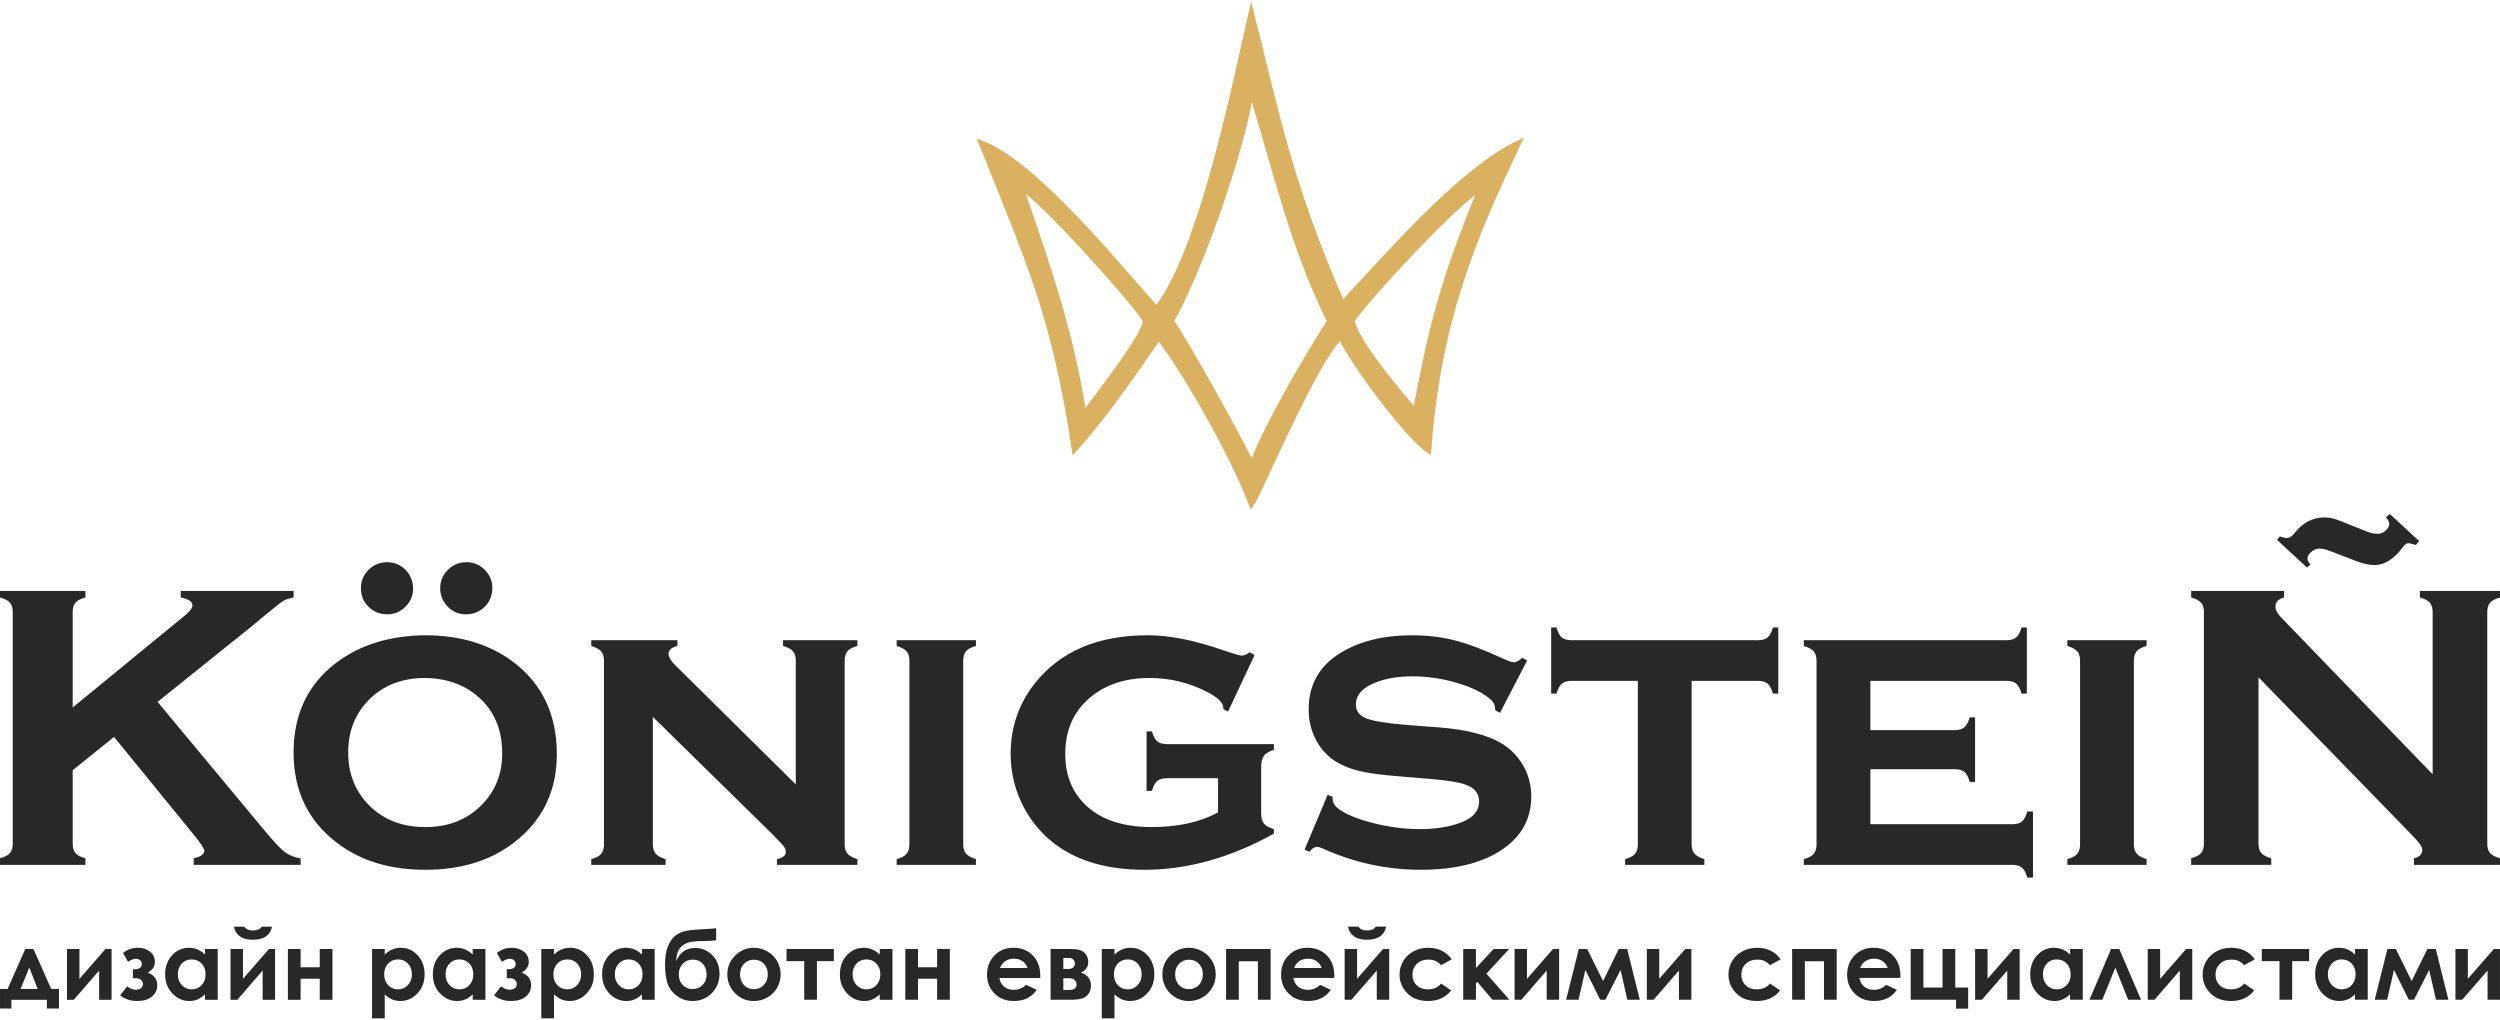 <?xml version="1.0" encoding="UTF-8"?> <svg xmlns="http://www.w3.org/2000/svg" xmlns:xlink="http://www.w3.org/1999/xlink" xml:space="preserve" width="881944px" height="359833px" version="1.1" style="shape-rendering:geometricPrecision; text-rendering:geometricPrecision; image-rendering:optimizeQuality; fill-rule:evenodd; clip-rule:evenodd" viewBox="0 0 1180241.72 479950.99"> <defs> <style type="text/css"> .str0 {stroke:#D9B160;stroke-width:2124.44;stroke-miterlimit:22.926} .fil1 {fill:#D9B160} .fil0 {fill:#282827;fill-rule:nonzero} </style> </defs> <g id="Слой_x0020_1">  <g id="_712114296"> <path class="fil0" d="M53833.13 347106.47l-19515.87 15735.36 0 34643.46c0,1968.31 451.66,3454.31 1357.75,4488.65 903.31,1067.8 2453.42,1842.85 4650.35,2425.54l0 3100.24 -40325.36 0 0 -3100.24c2261.05,-646.81 3811.17,-1455.32 4683.81,-2456.21 872.64,-1003.67 1324.29,-2489.67 1324.29,-4457.98l0 -109386.45c0,-1906.98 -451.65,-3359.52 -1324.29,-4363.19 -872.64,-1000.89 -2422.76,-1840.07 -4683.81,-2456.21l0 -3100.24 40325.36 0 0 3100.24c-2261.05,582.69 -3811.17,1360.53 -4683.81,2425.54 -872.63,1034.34 -1324.29,2486.88 -1324.29,4363.19l0 45143 52801.58 -43302.93c2486.88,-2035.23 3747.05,-3649.47 3747.05,-4845.51 0,-1809.4 -1842.86,-3103.02 -5525.78,-3783.29l0 -3100.24 53286.69 0 0 3100.24c-2196.93,454.44 -3780.51,939.55 -4750.72,1519.45 -936.77,552.02 -3682.93,2715.49 -8241.28,6431.87l-7271.05 6041.56 -43977.62 35287.48 49829.59 59910.93c4619.69,5589.9 7948.54,9178.03 9983.76,10795.06 2068.68,1614.24 4622.48,2679.25 7725.5,3197.82l0 3036.11 -50476.4 0 0 -3100.24c3328.85,-710.93 5007.21,-1906.98 5007.21,-3588.13 0,-906.09 -1516.66,-3231.27 -4555.56,-7011.77l-38067.1 -46693.11zm146773.28 -47989.53c16833.83,0 30860.17,4299.07 42104.09,12894.42 13443.65,10374.07 20165.47,24785.15 20165.47,43302.92 0,17383.07 -6721.82,31247.7 -20165.47,41618.99 -11115.68,8598.13 -25075.1,12894.41 -41911.72,12894.41 -16867.29,0 -30826.71,-4296.28 -41942.39,-12894.41 -13507.77,-10371.29 -20263.05,-24525.87 -20263.05,-42460.96 0,-18127.45 6755.28,-32279.25 20263.05,-42460.95 11179.8,-8400.19 25075.1,-12699.26 41750.02,-12894.42zm94.79 20165.47c-10953.98,0 -19872.73,3490.55 -26756.26,10502.33 -6364.96,6560.12 -9562.77,14801.39 -9562.77,24687.57 0,9824.85 3197.81,18032.67 9562.77,24592.79 6883.53,7075.89 15835.74,10597.11 26853.84,10597.11 10923.31,0 19842.06,-3521.22 26722.8,-10597.11 6367.75,-6496 9565.57,-14542.12 9565.57,-24107.68 0,-10404.75 -3197.82,-18804.93 -9565.57,-25172.68 -6944.86,-6883.53 -15897.07,-10371.29 -26820.38,-10502.33zm-18225.03 -54675.1c3588.13,0 6560.12,1196.04 8952.21,3588.13 2392.08,2453.42 3585.34,5425.41 3585.34,8949.42 0,3261.94 -1193.26,6108.47 -3585.34,8497.77 -2392.09,2392.09 -5299.96,3588.13 -8757.05,3588.13 -3362.31,0 -6236.72,-1196.04 -8692.93,-3588.13 -2392.09,-2325.18 -3588.13,-5235.83 -3588.13,-8692.93 0,-3390.18 1165.37,-6267.38 3490.55,-8626.01 2327.96,-2358.63 5202.37,-3588.13 8595.35,-3716.38zm37615.44 0c3457.1,0 6364.96,1196.04 8757.05,3588.13 2389.3,2453.42 3588.13,5266.5 3588.13,8497.77 0,3585.34 -1198.83,6560.12 -3588.13,8949.42 -2392.09,2392.09 -5364.08,3588.13 -8952.21,3588.13 -3326.06,0 -6172.59,-1196.04 -8531.22,-3618.8 -2358.63,-2425.54 -3554.68,-5333.41 -3554.68,-8757.05 0,-3328.85 1196.05,-6172.59 3554.68,-8564.68 2358.63,-2389.3 5266.5,-3618.8 8726.38,-3682.92zm88119.73 73031.17l0 60072.63c0,1937.65 451.65,3457.1 1357.74,4522.11 906.1,1067.8 2456.22,1906.98 4653.15,2553.79l0 2712.71 -35092.33 0 0 -2712.71c2196.93,-582.69 3747.05,-1391.2 4653.15,-2456.21 903.3,-1065.01 1357.74,-2584.46 1357.74,-4558.35l0 -86600.28c0,-1971.1 -454.44,-3457.09 -1324.29,-4457.98 -872.64,-1003.67 -2425.54,-1876.31 -4686.6,-2553.79l0 -2715.49 40682.23 0 0 2715.49c-2776.83,677.48 -4168.03,1904.19 -4168.03,3682.92 0,1519.45 1000.88,3295.4 3036.11,5299.96l57003.06 56356.25 0 -58327.36c0,-1971.1 -451.65,-3457.09 -1324.29,-4491.43 -872.64,-1067.8 -2422.75,-1906.98 -4683.81,-2520.34l0 -2715.49 35092.33 0 0 2715.49c-2261.06,613.36 -3813.96,1452.54 -4686.6,2486.88 -872.64,1067.8 -1324.29,2553.79 -1324.29,4491.44l0 86572.39c0,1937.65 451.65,3423.65 1324.29,4488.65 872.64,1034.35 2425.54,1906.98 4686.6,2587.25l0 2712.71 -37938.85 0 0 -2712.71c2779.61,-549.23 4170.82,-1714.61 4170.82,-3459.88 0,-903.31 -387.53,-1806.62 -1131.92,-2746.17 -775.06,-936.76 -2486.88,-2779.61 -5202.38,-5525.77l-56453.83 -55416.71zm146513.99 -26499.76l0 86572.39c0,1937.65 451.66,3423.65 1324.29,4488.65 872.64,1034.35 2422.76,1906.98 4683.81,2587.25l0 2712.71 -37417.49 0 0 -2712.71c2196.92,-582.69 3747.04,-1391.2 4653.14,-2456.21 903.3,-1065.01 1354.96,-2584.46 1354.96,-4558.35l0 -86600.28c0,-1971.1 -451.66,-3457.09 -1321.51,-4457.98 -872.64,-1003.67 -2425.54,-1876.31 -4686.59,-2553.79l0 -2715.49 37417.49 0 0 2715.49c-2261.05,613.36 -3811.17,1452.54 -4683.81,2486.88 -872.63,1067.8 -1324.29,2553.79 -1324.29,4491.44zm120304.19 55452.95l-24104.89 0c-2035.23,0 -3554.68,451.65 -4589.02,1324.29 -1067.79,872.64 -1873.52,2422.75 -2520.33,4686.59l-2520.34 0 0 -28114 2520.34 0c646.81,2230.39 1452.54,3780.5 2520.33,4683.81 1034.34,872.64 2553.79,1327.08 4589.02,1327.08l50473.61 0 0 2712.7c-2196.93,646.82 -3747.04,1552.91 -4653.14,2746.17 -903.3,1198.83 -1354.96,2910.65 -1354.96,5138.25l0 22426.52c0,1940.43 451.66,3457.09 1354.96,4555.56 906.1,1067.8 2456.21,1906.98 4653.14,2553.79l0 2132.81c-20455.42,11374.96 -40813.26,17062.44 -61137.64,17062.44 -17547.55,0 -31732.8,-4134.57 -42591.99,-12409.3 -5879.85,-4555.56 -10597.12,-10178.92 -14218.7,-16867.29 -4232.16,-7981.99 -6331.51,-16479.76 -6331.51,-25496.09 0,-12540.34 3844.63,-23653.23 11536.67,-33380.5 11988.32,-15027.22 29697.57,-22557.56 53155.65,-22557.56 10276.5,0 22005.54,2294.51 35189.9,6916.98 5235.83,1775.95 8305.4,2682.04 9178.03,2682.04 1065.01,0 2327.97,-515.77 3780.51,-1550.12l2327.96 1260.17 -12506.88 26692.14 -2261.06 -1131.92c0,-259.29 0,-451.66 0,-582.69 0,-2327.97 -2358.63,-4717.27 -7011.77,-7204.15 -8662.26,-4622.47 -17968.54,-6916.98 -27888.18,-6916.98 -11439.08,0 -20809.49,3136.48 -28147.46,9370.41 -7719.92,6560.12 -11567.33,15381.29 -11567.33,26499.76 0,10404.75 3490.55,18710.14 10502.32,24944.07 7206.94,6367.75 17288.28,9565.56 30280.27,9565.56 12375.85,0 22811.26,-2294.51 31342.49,-6914.19l0 -16156.35zm145934.09 -55581.2l-12799.62 24721.03 -2261.05 -1229.5c0,-2068.68 -677.48,-3716.38 -2004.56,-4912.42 -3585.35,-3231.27 -8915.97,-5879.85 -15930.53,-7948.54 -7011.77,-2099.35 -14121.12,-3133.69 -21325.27,-3133.69 -6108.46,0 -11570.12,839.19 -16287.38,2553.79 -6819.41,2453.43 -10243.05,6041.56 -10243.05,10728.16 0,3069.56 1647.7,5266.49 4912.43,6560.12 3295.39,1290.83 9629.68,2325.17 19064.21,3100.23l14963.1 1131.92c13053.33,1000.89 23006.42,3521.22 29825.82,7561.01 3780.51,2294.51 6914.2,5330.62 9370.41,9111.12 3103.02,4720.05 4650.35,10050.67 4650.35,15997.44 0,10792.27 -4845.51,19323.5 -14572.78,25593.67 -9306.28,5977.43 -21843.83,8982.87 -37710.23,8982.87 -15961.2,0 -31409.4,-3362.3 -46305.59,-10114.79 -1000.88,-451.66 -1873.52,-677.48 -2551,-677.48 -1260.17,0 -2425.54,772.27 -3524.01,2291.72l-2358.63 -967.43 10889.86 -25917.08 2358.63 936.76c0,390.32 0,646.82 0,777.85 0,1644.91 646.81,3005.44 1906.98,4168.03 3167.14,2776.83 8628.8,5168.92 16384.96,7237.6 7753.38,2035.23 15445.42,3069.57 23006.43,3069.57 6688.36,0 12699.25,-872.64 17999.2,-2648.58 6560.12,-2166.26 9855.52,-5623.36 9855.52,-10438.2 0,-3878.09 -2261.06,-6560.12 -6819.4,-8079.57 -3036.12,-1000.89 -8497.77,-1873.53 -16415.64,-2553.8l-14865.52 -1226.71c-8012.65,-644.02 -14151.79,-1452.54 -18383.94,-2486.88 -4234.95,-1000.88 -7917.87,-2489.66 -11085.02,-4427.31 -4039.78,-2553.79 -7206.93,-5977.43 -9467.98,-10340.62 -2294.51,-4363.19 -3426.43,-9144.58 -3426.43,-14316.29 0,-11634.24 5010,-20519.54 14993.76,-26658.68 9080.46,-5559.23 20327.17,-8338.85 33737.36,-8338.85 7271.06,0 14057.01,808.52 20324.39,2425.55 6303.62,1614.24 13797.72,4460.77 22524.1,8497.76 2584.46,1196.05 4396.65,1809.4 5397.53,1809.4 1034.34,0 2325.18,-677.48 3908.75,-2099.35l2263.84 1260.17zm77650.86 9629.69l0 77070.95c0,1937.65 451.65,3423.65 1321.5,4488.65 875.43,1034.35 2425.55,1906.98 4686.6,2587.25l0 2712.71 -37417.5 0 0 -2712.71c2194.14,-582.69 3747.05,-1391.2 4653.14,-2456.21 903.31,-1065.01 1354.96,-2584.46 1354.96,-4558.35l0 -77132.29 -31278.36 0c-2035.23,0 -3554.68,451.65 -4589.02,1324.29 -1067.8,906.09 -1876.31,2456.21 -2520.34,4686.6l-2523.12 0 0 -31217.03 2523.12 0c579.91,2196.93 1388.42,3749.83 2422.76,4653.14 1034.34,906.09 2584.46,1357.75 4589.02,1357.75l88055.6 0c2004.56,0 3557.46,-451.66 4589.02,-1324.29 1065.01,-872.64 1873.52,-2422.76 2520.33,-4686.6l2520.34 0 0 31217.03 -2520.34 0c-646.81,-2230.39 -1455.32,-3780.51 -2520.33,-4686.6 -1031.56,-872.64 -2551,-1324.29 -4589.02,-1324.29l-31278.36 0zm84372.68 41685.9l0 25981.19 67081.62 0c1940.43,0 3457.09,-420.98 4491.43,-1293.62 1037.13,-872.64 1876.32,-2422.76 2489.67,-4717.26l2715.5 0 0 31214.24 -2715.5 0c-579.9,-2196.93 -1388.41,-3747.05 -2456.21,-4653.15 -1067.8,-903.3 -2584.46,-1357.74 -4524.89,-1357.74l-98493.81 0 0 -2712.71c2199.72,-582.69 3749.84,-1391.2 4653.14,-2456.21 906.1,-1065.01 1357.75,-2584.46 1357.75,-4558.35l0 -86600.28c0,-1971.1 -451.65,-3457.09 -1324.29,-4457.98 -872.64,-1003.67 -2422.76,-1876.31 -4686.6,-2553.79l0 -2715.49 95683.52 0c2001.77,0 3521.22,-451.66 4555.56,-1324.29 1067.8,-872.64 1906.98,-2422.76 2520.34,-4686.6l2523.12 0 0 31217.03 -2523.12 0c-613.36,-2294.51 -1452.54,-3847.42 -2486.88,-4717.27 -1067.8,-872.64 -2587.25,-1293.62 -4589.02,-1293.62l-64271.33 0 0 23265.7 39840.25 0c1940.44,0 3459.89,-451.65 4494.23,-1324.29 1034.34,-872.64 1906.98,-2422.75 2584.46,-4683.81l2520.33 0 0 30439.18 -2520.33 0c-613.36,-2230.38 -1452.54,-3780.5 -2486.88,-4686.59 -1067.8,-872.64 -2587.25,-1324.29 -4591.81,-1324.29l-39840.25 0zm124408.09 -51187.34l0 86572.39c0,1937.65 451.65,3423.65 1327.08,4488.65 869.85,1034.35 2422.75,1906.98 4683.81,2587.25l0 2712.71 -37420.29 0 0 -2712.71c2196.93,-582.69 3749.84,-1391.2 4653.14,-2456.21 906.1,-1065.01 1357.75,-2584.46 1357.75,-4558.35l0 -86600.28c0,-1971.1 -451.65,-3457.09 -1324.29,-4457.98 -872.64,-1003.67 -2425.55,-1876.31 -4686.6,-2553.79l0 -2715.49 37420.29 0 0 2715.49c-2261.06,613.36 -3813.96,1452.54 -4683.81,2486.88 -875.43,1067.8 -1327.08,2553.79 -1327.08,4491.44zm58843.13 7823.07l0 78523.5c0,1968.31 454.44,3454.31 1327.08,4457.98 872.64,1000.89 2422.76,1809.4 4683.81,2456.21l0 3100.24 -37807.81 0 0 -3100.24c2263.84,-646.81 3813.95,-1455.32 4686.59,-2456.21 872.64,-1003.67 1324.29,-2489.67 1324.29,-4457.98l0 -109386.45c0,-1906.98 -451.65,-3359.52 -1324.29,-4363.19 -872.64,-1000.89 -2422.75,-1840.07 -4686.59,-2456.21l0 -3100.24 43852.15 0 0 3100.24c-2715.49,680.27 -4039.78,2132.8 -4039.78,4363.19 0,1519.45 872.64,3167.15 2617.91,5010l71575.85 74096.18 0 -76649.97c0,-1906.98 -451.65,-3359.52 -1324.29,-4363.19 -875.43,-1000.89 -2425.55,-1840.07 -4686.6,-2456.21l0 -3100.24 37805.03 0 0 3100.24c-2261.05,616.14 -3811.17,1455.32 -4683.81,2456.21 -872.64,1003.67 -1324.29,2456.21 -1324.29,4363.19l0 109386.45c0,1968.31 451.65,3454.31 1324.29,4457.98 872.64,1000.89 2422.76,1809.4 4683.81,2456.21l0 3100.24 -40648.77 0 0 -3100.24c2648.58,-582.69 3972.87,-1940.43 3972.87,-4073.24 0,-1260.17 -1550.11,-3457.1 -4619.68,-6621.45l-72707.77 -74743zm62074.41 -77040.28l13736.38 12699.25 -1519.45 1876.31c-1840.07,-549.23 -3005.44,-841.97 -3490.55,-841.97 -839.18,0 -1647.7,518.57 -2486.88,1617.03 -4234.94,5782.27 -8692.93,8692.93 -13443.65,8692.93 -2520.33,0 -5202.37,-552.02 -8046.11,-1617.03l-14057 -5397.53c-1388.42,-482.33 -2779.62,-741.61 -4168.03,-741.61 -1260.17,0 -2489.67,515.78 -3682.93,1550.12 -1196.04,1034.34 -1812.19,2068.68 -1812.19,3136.48 0,741.6 487.9,1711.82 1424.66,2907.86l-1681.15 1324.29 -14121.13 -13056.11 1324.3 -1614.24c1519.45,485.11 2587.24,744.39 3231.27,744.39 1324.29,0 2520.33,-713.73 3588.13,-2166.26 3875.29,-5040.67 8659.47,-7563.8 14411.07,-7563.8 1971.11,0 4006.33,423.78 6172.59,1229.5l14121.13 5589.91c1647.7,616.14 3231.27,939.54 4814.84,939.54 1260.17,0 2486.88,-518.56 3618.8,-1519.44 1131.92,-1003.68 1711.82,-2102.14 1711.82,-3234.06 0,-805.73 -549.23,-1873.53 -1614.24,-3133.69l1968.32 -1421.87z"></path> <path class="fil1 str0" d="M545989.9 144751.99c-18732.44,-20767.67 -57451.93,-68921.69 -83023.29,-78347.85 22420.94,56130.43 34749.4,81919.26 44122.59,145446.2 15080.19,-16652.61 27188.39,-34816.31 40021.47,-53124.99 14087.67,18690.63 35440.82,56975.19 43662.58,78955.64 3443.15,-4460.77 29931.76,-67987.72 42131.97,-79173.1 5709.79,12467.85 32340.58,48017.4 41708.2,53668.64 4260.04,-59788.26 20310.45,-99280.01 42658.9,-145830.94 -27157.72,12579.37 -62294.65,53373.12 -83480.52,75955.77 -25769.31,-58703.74 -31958.63,-94702.15 -43085.46,-137807.13 -8224.55,36037.44 -23683.91,113323.07 -44716.44,140257.76zm44931.11 73546.95c7775.68,-19839.28 24191.31,-47730.24 36592.26,-67488.67 -17921.15,-36519.76 -25247.96,-70700.41 -36767.9,-107791.72 -4775.81,30001.47 -25306.51,86419.06 -37565.26,107769.42 6576.84,9058.15 36767.89,63632.89 37740.9,67510.97zm-79148 -23895.79c6760.85,-9205.91 31177.99,-40174.81 28509.89,-44340.05 -6596.36,-10301.6 -49606.55,-57870.13 -57990.01,-61856.95 12587.74,36450.07 23628.14,68163.36 29480.12,106197zm126641.26 -43868.89c1909.77,10321.11 24029.61,36048.6 29641.82,42513.93 7167.9,-36196.36 10502.33,-55224.33 30573,-104398.75 -9702.17,4848.3 -51284.91,49249.69 -60214.82,61884.82z"></path> <path class="fil0" d="M5378.02 471196.73l0 4151.3 -5369.66 0 0 -9253.31 3602.08 0 8310.97 -18863.48 3880.87 0 8363.94 18863.48 3685.71 0 0 9253.31 -5732.09 0 0 -4151.3 -16741.82 0zm12395.36 -5102.01l-3933.84 -10123.16 -4123.43 10123.16 8057.27 0zm17059.66 5102.01l-3197.82 0 0 -23965.49 5868.71 0 0 14073.73 12275.48 -14073.73 2888.35 0 0 23965.49 -5868.71 0 0 -13789.36 -11966.01 13789.36zm27904.9 -10156.62l0 -4285.13 1190.47 0c802.94,0 1502.72,-189.58 2104.93,-571.53 602.2,-376.38 903.3,-986.95 903.3,-1834.49 0,-730.46 -270.43,-1332.66 -805.72,-1809.4 -540.87,-471.17 -1204.41,-705.36 -1985.05,-705.36 -984.15,0 -2227.59,473.95 -3716.37,1430.23l-2347.48 -4154.09c2068.68,-1644.91 4379.91,-2464.58 6919.77,-2464.58 2341.9,0 4273.97,599.42 5815.72,1812.19 1533.39,1209.99 2300.09,2835.38 2300.09,4887.33 0,2085.41 -1117.98,3769.35 -3359.52,5057.4 2991.51,1095.68 4488.65,3083.51 4488.65,5955.13 0,2138.38 -833.61,3911.54 -2511.97,5319.47 -1675.58,1405.14 -3992.39,2104.92 -6956.01,2104.92 -3250.79,0 -5935.62,-908.88 -8048.91,-2729.43l3292.61 -4181.97c1430.23,1059.43 2793.56,1586.36 4087.18,1586.36 1028.77,0 1848.43,-248.13 2456.21,-736.03 610.57,-490.68 911.67,-1120.77 911.67,-1895.83 0,-747.17 -284.37,-1391.2 -850.33,-1948.79 -563.17,-557.6 -1338.23,-836.4 -2325.18,-836.4l-1564.06 0zm34038.47 -13808.87l6002.52 0 0 23965.49 -6002.52 0 0 -2551.01c-1173.74,1115.2 -2355.85,1909.77 -3537.95,2400.46 -1179.32,487.89 -2464.58,736.02 -3841.84,736.02 -3108.6,0 -5785.06,-1196.04 -8048.9,-3596.49 -2263.84,-2389.3 -3390.19,-5369.65 -3390.19,-8927.12 0,-3691.29 1095.68,-6719.03 3284.25,-9077.67 2188.56,-2355.84 4845.51,-3535.16 7973.62,-3535.16 1444.18,0 2790.77,267.65 4053.73,802.94 1262.95,535.29 2431.12,1346.6 3507.28,2414.39l0 -2631.85zm-6325.93 4920.79c-1865.16,0 -3415.28,652.38 -4641.99,1968.31 -1232.29,1310.35 -1851.22,2994.29 -1851.22,5049.04 0,2065.89 624.51,3769.35 1881.89,5107.58 1254.59,1329.86 2799.13,1998.98 4633.62,1998.98 1887.47,0 3459.89,-655.18 4700.54,-1971.1 1249.01,-1307.57 1873.52,-3030.54 1873.52,-5157.77 0,-2085.41 -624.51,-3769.35 -1873.52,-5062.97 -1240.65,-1288.05 -2821.44,-1932.07 -4722.84,-1932.07zm21578.97 19044.7l-3197.81 0 0 -23965.49 5868.7 0 0 14073.73 12275.48 -14073.73 2888.35 0 0 23965.49 -5868.7 0 0 -13789.36 -11966.02 13789.36zm-1572.42 -34526.36l4876.18 0c381.96,602.2 908.88,1053.85 1591.94,1354.95 677.48,298.32 1513.87,451.66 2492.45,451.66 992.53,0 1893.04,-172.86 2698.77,-526.93 526.93,-234.19 984.16,-663.54 1382.84,-1279.68l4876.18 0c-278.8,1865.16 -1173.74,3362.3 -2679.25,4491.43 -1502.72,1129.14 -3602.07,1692.31 -6303.63,1692.31 -1817.76,0 -3340,-256.5 -4566.71,-761.12 -1223.92,-501.84 -2210.87,-1226.71 -2960.84,-2166.26 -747.18,-939.55 -1218.34,-2024.08 -1407.93,-3256.36zm31465.16 19181.31l9024.7 0 0 -8620.44 6005.31 0 0 23965.49 -6005.31 0 0 -9930.79 -9024.7 0 0 9930.79 -6002.52 0 0 -23965.49 6002.52 0 0 8620.44zm39714.79 -8620.44l0 2631.85c1084.53,-1067.79 2255.48,-1879.1 3521.23,-2414.39 1262.95,-535.29 2617.91,-802.94 4053.72,-802.94 3122.54,0 5776.7,1179.32 7965.26,3535.16 2188.57,2358.64 3278.67,5386.38 3278.67,9077.67 0,3557.47 -1129.13,6537.82 -3390.19,8927.12 -2258.26,2400.45 -4934.72,3596.49 -8034.96,3596.49 -1377.26,0 -2662.52,-248.13 -3850.2,-736.02 -1187.68,-490.69 -2369.79,-1293.63 -3543.53,-2414.4l0 11319.21 -6002.52 0 0 -32719.75 6002.52 0zm6303.63 4920.79c-1887.46,0 -3459.88,644.02 -4700.54,1932.07 -1249.01,1293.62 -1873.52,2977.56 -1873.52,5062.97 0,2127.23 624.51,3850.2 1873.52,5157.77 1240.66,1315.92 2813.08,1971.1 4700.54,1971.1 1834.49,0 3376.25,-669.12 4633.63,-1998.98 1257.37,-1338.23 1879.09,-3041.69 1879.09,-5107.58 0,-2054.75 -616.14,-3738.69 -1848.43,-5049.04 -1226.71,-1315.93 -2782.4,-1968.31 -4664.29,-1968.31zm35226.14 -4920.79l6002.53 0 0 23965.49 -6002.53 0 0 -2551.01c-1176.52,1115.2 -2355.84,1909.77 -3535.16,2400.46 -1182.1,487.89 -2470.15,736.02 -3844.62,736.02 -3105.81,0 -5785.06,-1196.04 -8048.9,-3596.49 -2263.84,-2389.3 -3392.98,-5369.65 -3392.98,-8927.12 0,-3691.29 1098.47,-6719.03 3287.03,-9077.67 2188.57,-2355.84 4842.73,-3535.16 7973.63,-3535.16 1444.17,0 2790.77,267.65 4053.72,802.94 1265.75,535.29 2431.12,1346.6 3507.28,2414.39l0 -2631.85zm-6325.92 4920.79c-1867.95,0 -3418.07,652.38 -4641.99,1968.31 -1235.08,1310.35 -1851.22,2994.29 -1851.22,5049.04 0,2065.89 624.5,3769.35 1881.88,5107.58 1254.6,1329.86 2796.35,1998.98 4633.63,1998.98 1887.46,0 3459.88,-655.18 4700.54,-1971.1 1249.01,-1307.57 1873.52,-3030.54 1873.52,-5157.77 0,-2085.41 -624.51,-3769.35 -1873.52,-5062.97 -1240.66,-1288.05 -2821.44,-1932.07 -4722.84,-1932.07zm22398.64 8888.08l0 -4285.13 1187.68 0c805.72,0 1505.51,-189.58 2107.71,-571.53 602.21,-376.38 900.52,-986.95 900.52,-1834.49 0,-730.46 -270.44,-1332.66 -802.94,-1809.4 -540.87,-471.17 -1204.41,-705.36 -1985.04,-705.36 -986.95,0 -2227.6,473.95 -3716.38,1430.23l-2347.48 -4154.09c2068.68,-1644.91 4377.13,-2464.58 6919.77,-2464.58 2339.11,0 4273.97,599.42 5815.73,1812.19 1533.39,1209.99 2300.08,2835.38 2300.08,4887.33 0,2085.41 -1120.77,3769.35 -3362.3,5057.4 2994.29,1095.68 4491.43,3083.51 4491.43,5955.13 0,2138.38 -833.6,3911.54 -2511.97,5319.47 -1678.36,1405.14 -3995.17,2104.92 -6958.8,2104.92 -3248,0 -5935.61,-908.88 -8048.9,-2729.43l3295.39 -4181.97c1427.45,1059.43 2790.77,1586.36 4084.4,1586.36 1031.55,0 1851.22,-248.13 2459,-736.03 610.56,-490.68 911.67,-1120.77 911.67,-1895.83 0,-747.17 -284.38,-1391.2 -850.34,-1948.79 -563.17,-557.6 -1338.23,-836.4 -2325.18,-836.4l-1564.05 0zm22301.06 -13808.87l0 2631.85c1084.52,-1067.79 2258.26,-1879.1 3521.22,-2414.39 1262.96,-535.29 2617.91,-802.94 4053.73,-802.94 3122.53,0 5776.69,1179.32 7968.05,3535.16 2188.56,2358.64 3278.66,5386.38 3278.66,9077.67 0,3557.47 -1129.13,6537.82 -3392.97,8927.12 -2258.27,2400.45 -4934.73,3596.49 -8032.18,3596.49 -1377.26,0 -2662.52,-248.13 -3852.99,-736.02 -1187.68,-490.69 -2369.78,-1293.63 -3543.52,-2414.4l0 11319.21 -5999.74 0 0 -32719.75 5999.74 0zm6303.63 4920.79c-1887.47,0 -3459.89,644.02 -4700.54,1932.07 -1249.02,1293.62 -1873.52,2977.56 -1873.52,5062.97 0,2127.23 624.5,3850.2 1873.52,5157.77 1240.65,1315.92 2813.07,1971.1 4700.54,1971.1 1834.49,0 3379.03,-669.12 4636.41,-1998.98 1254.59,-1338.23 1879.1,-3041.69 1879.1,-5107.58 0,-2054.75 -616.15,-3738.69 -1851.22,-5049.04 -1226.71,-1315.93 -2782.41,-1968.31 -4664.29,-1968.31zm35226.14 -4920.79l6002.52 0 0 23965.49 -6002.52 0 0 -2551.01c-1173.74,1115.2 -2353.06,1909.77 -3535.16,2400.46 -1182.1,487.89 -2467.36,736.02 -3844.63,736.02 -3105.81,0 -5785.06,-1196.04 -8048.9,-3596.49 -2263.84,-2389.3 -3390.18,-5369.65 -3390.18,-8927.12 0,-3691.29 1098.46,-6719.03 3287.03,-9077.67 2188.56,-2355.84 4842.72,-3535.16 7973.62,-3535.16 1441.39,0 2787.98,267.65 4053.73,802.94 1262.95,535.29 2428.33,1346.6 3504.49,2414.39l0 -2631.85zm-6325.93 4920.79c-1865.16,0 -3415.28,652.38 -4641.99,1968.31 -1232.29,1310.35 -1848.43,2994.29 -1848.43,5049.04 0,2065.89 621.72,3769.35 1879.1,5107.58 1254.59,1329.86 2799.13,1998.98 4633.62,1998.98 1887.47,0 3459.89,-655.18 4700.54,-1971.1 1249.02,-1307.57 1873.52,-3030.54 1873.52,-5157.77 0,-2085.41 -624.5,-3769.35 -1873.52,-5062.97 -1240.65,-1288.05 -2821.44,-1932.07 -4722.84,-1932.07zm41354.13 -14714.97l0 5687.48c-1720.19,195.16 -3390.19,301.1 -5015.58,315.04 -2941.32,30.67 -5160.55,158.92 -6649.34,384.75 -1483.2,231.4 -2799.13,758.33 -3928.26,1586.36 -1134.71,828.03 -1940.44,1781.52 -2406.03,2866.04 -473.96,1076.16 -758.33,2631.86 -864.27,4655.93 1736.91,-4129 4722.84,-6197.68 8949.42,-6197.68 3108.6,0 5799,1134.71 8079.57,3398.55 2277.78,2266.63 3415.27,5182.86 3415.27,8765.41 0,3691.29 -1226.71,6760.86 -3671.77,9214.28 -2445.06,2442.27 -5461.65,3668.98 -9055.36,3668.98 -2935.75,0 -5514.63,-894.94 -7747.8,-2684.82 -2233.18,-1789.89 -3663.41,-3928.27 -4301.86,-6401.21 -632.87,-2475.73 -947.91,-5115.94 -947.91,-7912.29 0,-3604.86 451.65,-6529.45 1346.59,-8779.35 903.31,-2255.48 2082.63,-3947.78 3549.1,-5076.92 1460.91,-1126.34 3161.58,-1887.46 5085.28,-2272.2 1932.07,-376.38 4767.45,-652.39 8508.92,-811.3 2534.28,-119.89 4421.74,-256.5 5654.03,-407.05zm-4510.96 21732.32c0,-1993.41 -602.2,-3649.47 -1806.61,-4957.04 -1204.41,-1318.71 -2790.77,-1971.1 -4770.23,-1971.1 -1893.04,0 -3459.89,660.75 -4700.54,1985.04 -1240.65,1315.93 -1856.8,2971.99 -1856.8,4943.1 0,2082.62 616.15,3769.35 1851.22,5046.24 1232.29,1285.26 2790.77,1926.5 4683.81,1926.5 1859.59,0 3423.64,-641.24 4694.96,-1926.5 1271.32,-1276.89 1904.19,-2963.62 1904.19,-5046.24zm22234.16 -12523.62c2263.84,0 4391.07,563.18 6384.47,1692.31 2001.77,1126.34 3551.89,2654.16 4672.66,4586.23 1120.77,1943.22 1675.58,4025.84 1675.58,6267.38 0,2255.48 -563.18,4363.19 -1683.94,6325.93 -1129.14,1962.74 -2662.53,3496.13 -4602.96,4602.96 -1948.8,1106.82 -4084.39,1661.63 -6423.51,1661.63 -3445.95,0 -6387.27,-1218.34 -8815.6,-3655.04 -2436.69,-2445.06 -3657.83,-5408.68 -3657.83,-8890.87 0,-3738.69 1377.26,-6852.86 4131.79,-9342.53 2414.39,-2166.26 5182.86,-3248 8319.34,-3248zm89.21 5640.09c-1873.52,0 -3429.22,646.81 -4669.87,1940.43 -1240.65,1301.99 -1865.16,2958.05 -1865.16,4979.34 0,2077.05 616.15,3760.99 1840.07,5049.03 1226.71,1285.26 2785.19,1932.07 4672.66,1932.07 1881.88,0 3443.15,-655.17 4700.53,-1957.16 1249.02,-1299.2 1873.53,-2977.56 1873.53,-5023.94 0,-2051.96 -616.15,-3716.38 -1842.86,-5001.64 -1226.71,-1279.68 -2799.13,-1918.13 -4708.9,-1918.13zm15406.39 -5054.61l22337.3 0 0 5732.09 -7987.56 0 0 18233.4 -6002.53 0 0 -18233.4 -8347.21 0 0 -5732.09zm44008.28 0l6002.52 0 0 23965.49 -6002.52 0 0 -2551.01c-1170.95,1115.2 -2353.06,1909.77 -3535.16,2400.46 -1179.32,487.89 -2464.57,736.02 -3841.84,736.02 -3108.6,0 -5785.06,-1196.04 -8048.9,-3596.49 -2263.84,-2389.3 -3392.97,-5369.65 -3392.97,-8927.12 0,-3691.29 1098.46,-6719.03 3287.03,-9077.67 2188.56,-2355.84 4845.51,-3535.16 7973.62,-3535.16 1444.18,0 2790.77,267.65 4053.73,802.94 1262.95,535.29 2428.33,1346.6 3504.49,2414.39l0 -2631.85zm-6323.14 4920.79c-1867.95,0 -3418.07,652.38 -4641.99,1968.31 -1235.08,1310.35 -1851.22,2994.29 -1851.22,5049.04 0,2065.89 624.51,3769.35 1881.89,5107.58 1254.59,1329.86 2796.34,1998.98 4630.84,1998.98 1890.25,0 3459.88,-655.18 4703.32,-1971.1 1249.02,-1307.57 1873.52,-3030.54 1873.52,-5157.77 0,-2085.41 -624.5,-3769.35 -1873.52,-5062.97 -1243.44,-1288.05 -2821.44,-1932.07 -4722.84,-1932.07zm24383.68 3699.65l9027.49 0 0 -8620.44 6002.52 0 0 23965.49 -6002.52 0 0 -9930.79 -9027.49 0 0 9930.79 -6002.52 0 0 -23965.49 6002.52 0 0 8620.44zm57702.85 5054.61l-19295.61 0c278.79,1706.24 1023.18,3069.57 2227.59,4084.39 1201.62,1009.25 2743.38,1511.09 4608.54,1511.09 2241.53,0 4159.66,-789 5771.12,-2369.79l5037.88 2386.51c-1254.59,1789.89 -2768.47,3111.39 -4519.32,3978.45 -1759.22,855.91 -3844.63,1285.26 -6259.02,1285.26 -3744.26,0 -6799.88,-1179.31 -9152.94,-3549.1 -2355.84,-2364.21 -3535.16,-5327.83 -3535.16,-8885.29 0,-3646.68 1179.32,-6677.22 3535.16,-9086.03 2353.06,-2414.4 5302.74,-3616.02 8860.21,-3616.02 3769.35,0 6836.13,1201.62 9200.33,3602.08 2361.42,2406.02 3540.74,5573.17 3540.74,9520.95l-19.52 1137.5zm-5983 -4694.96c-398.69,-1307.57 -1179.32,-2375.36 -2344.7,-3195.03 -1173.74,-822.45 -2528.7,-1226.71 -4078.81,-1226.71 -1678.37,0 -3144.85,457.23 -4416.17,1382.84 -788.99,571.53 -1525.02,1589.15 -2202.5,3038.9l13042.18 0zm10884.28 14985.4l0 -23965.49 9643.62 0c3158.79,0 5311.11,624.51 6437.45,1865.16 1137.5,1240.65 1700.67,2648.58 1700.67,4221 0,2339.12 -1157.01,4014.7 -3473.82,5046.25 3158.78,1090.1 4739.56,3136.48 4739.56,6144.71 0,1625.39 -423.77,2971.99 -1257.38,4031.42 -836.39,1067.8 -1904.19,1775.94 -3189.45,2130.02 -1276.89,354.07 -3075.14,526.93 -5386.38,526.93l-9214.27 0zm6002.52 -14533.75l2339.12 0c1000.88,0 1767.58,-248.13 2311.23,-736.03 540.87,-490.68 811.3,-1037.13 811.3,-1642.12 0,-892.15 -262.07,-1586.36 -783.42,-2090.98 -518.56,-493.48 -1134.71,-741.61 -1848.43,-741.61l-775.06 22.31 -2054.74 0 0 5188.43zm0 9883.39l3047.26 0c1187.68,0 2024.08,-270.43 2503.61,-819.66 482.32,-549.23 724.87,-1081.74 724.87,-1603.09 0,-772.27 -273.22,-1480.42 -814.09,-2118.87 -540.86,-641.23 -1519.45,-964.64 -2927.38,-964.64l-2534.27 0 0 5506.26zm24155.07 -19315.13l0 2631.85c1081.74,-1067.79 2255.48,-1879.1 3518.43,-2414.39 1265.75,-535.29 2617.92,-802.94 4056.51,-802.94 3119.76,0 5773.91,1179.32 7962.48,3535.16 2191.35,2358.64 3281.45,5386.38 3281.45,9077.67 0,3557.47 -1129.13,6537.82 -3392.97,8927.12 -2255.48,2400.45 -4934.73,3596.49 -8032.17,3596.49 -1377.27,0 -2662.53,-248.13 -3852.99,-736.02 -1187.68,-490.69 -2369.79,-1293.63 -3540.74,-2414.4l0 11319.21 -6002.52 0 0 -32719.75 6002.52 0zm6303.63 4920.79c-1890.26,0 -3462.68,644.02 -4703.33,1932.07 -1249.02,1293.62 -1873.52,2977.56 -1873.52,5062.97 0,2127.23 624.5,3850.2 1873.52,5157.77 1240.65,1315.92 2813.07,1971.1 4703.33,1971.1 1834.49,0 3376.24,-669.12 4630.83,-1998.98 1257.38,-1338.23 1881.89,-3041.69 1881.89,-5107.58 0,-2054.75 -618.93,-3738.69 -1851.22,-5049.04 -1226.71,-1315.93 -2782.41,-1968.31 -4661.5,-1968.31zm28763.6 -5506.27c2263.84,0 4391.07,563.18 6384.48,1692.31 2001.77,1126.34 3549.1,2654.16 4669.86,4586.23 1123.56,1943.22 1678.37,4025.84 1678.37,6267.38 0,2255.48 -563.17,4363.19 -1686.73,6325.93 -1126.34,1962.74 -2659.73,3496.13 -4600.17,4602.96 -1948.8,1106.82 -4084.39,1661.63 -6423.51,1661.63 -3445.94,0 -6387.26,-1218.34 -8818.38,-3655.04 -2436.7,-2445.06 -3655.05,-5408.68 -3655.05,-8890.87 0,-3738.69 1377.27,-6852.86 4129,-9342.53 2414.4,-2166.26 5182.86,-3248 8322.13,-3248zm89.21 5640.09c-1873.52,0 -3432,646.81 -4669.86,1940.43 -1243.44,1301.99 -1867.95,2958.05 -1867.95,4979.34 0,2077.05 618.93,3760.99 1842.85,5049.03 1226.72,1285.26 2782.41,1932.07 4672.66,1932.07 1881.89,0 3443.16,-655.17 4700.54,-1957.16 1246.22,-1299.2 1873.52,-2977.56 1873.52,-5023.94 0,-2051.96 -616.14,-3716.38 -1842.86,-5001.64 -1226.71,-1279.68 -2799.13,-1918.13 -4708.9,-1918.13zm23527.78 18910.88l-6002.53 0 0 -23965.49 21032.54 0 0 23965.49 -6002.53 0 0 -18188.79 -9027.48 0 0 18188.79zm45070.51 -10290.44l-19292.84 0c278.8,1706.24 1023.19,3069.57 2227.6,4084.39 1201.62,1009.25 2743.37,1511.09 4611.32,1511.09 2241.54,0 4156.88,-789 5768.34,-2369.79l5040.67 2386.51c-1257.38,1789.89 -2771.26,3111.39 -4522.11,3978.45 -1759.22,855.91 -3844.63,1285.26 -6259.02,1285.26 -3744.26,0 -6799.88,-1179.31 -9152.94,-3549.1 -2355.84,-2364.21 -3535.16,-5327.83 -3535.16,-8885.29 0,-3646.68 1179.32,-6677.22 3535.16,-9086.03 2353.06,-2414.4 5302.74,-3616.02 8860.2,-3616.02 3769.35,0 6838.92,1201.62 9200.34,3602.08 2361.42,2406.02 3540.74,5573.17 3540.74,9520.95l-22.3 1137.5zm-5980.22 -4694.96c-398.69,-1307.57 -1179.32,-2375.36 -2344.7,-3195.03 -1173.74,-822.45 -2528.7,-1226.71 -4078.81,-1226.71 -1678.37,0 -3144.85,457.23 -4416.17,1382.84 -789,571.53 -1525.02,1589.15 -2202.5,3038.9l13042.18 0zm14082.09 14985.4l-3195.03 0 0 -23965.49 5865.91 0 0 14073.73 12275.49 -14073.73 2888.35 0 0 23965.49 -5868.71 0 0 -13789.36 -11966.01 13789.36zm-1572.42 -34526.36l4873.39 0c384.74,602.2 911.67,1053.85 1594.72,1354.95 677.48,298.32 1513.88,451.66 2489.67,451.66 992.52,0 1895.83,-172.86 2701.56,-526.93 526.92,-234.19 984.15,-663.54 1385.62,-1279.68l4873.39 0c-278.79,1865.16 -1173.74,3362.3 -2679.25,4491.43 -1502.72,1129.14 -3602.07,1692.31 -6303.62,1692.31 -1817.77,0 -3340,-256.5 -4566.72,-761.12 -1223.92,-501.84 -2210.87,-1226.71 -2963.62,-2166.26 -744.39,-939.55 -1215.56,-2024.08 -1405.14,-3256.36zm48931.86 15434.26l-5004.43 2751.74c-939.55,-981.37 -1865.16,-1658.85 -2782.4,-2043.59 -917.25,-384.74 -1993.41,-571.54 -3225.7,-571.54 -2249.9,0 -4070.45,669.12 -5456.08,2001.77 -1391.2,1338.23 -2082.62,3044.48 -2082.62,5135.46 0,2029.65 669.12,3685.72 2001.77,4970.97 1338.23,1288.05 3089.08,1926.5 5263.71,1926.5 2687.61,0 4775.81,-917.25 6281.32,-2751.74l4731.21 3248c-2570.52,3340 -6197.69,5010 -10884.28,5010 -4218.22,0 -7521.98,-1249.01 -9905.7,-3738.68 -2383.73,-2489.67 -3579.77,-5400.32 -3579.77,-8740.32 0,-2316.81 579.9,-4446.83 1736.91,-6392.84 1165.38,-1948.8 2782.41,-3482.19 4867.82,-4594.6 2074.26,-1115.19 4399.43,-1670 6972.74,-1670 2383.72,0 4519.32,473.96 6415.15,1419.09 1895.82,947.91 3445.94,2294.5 4650.35,4039.78zm5419.83 -4873.39l6002.53 0 0 8974.51 8341.64 -8974.51 7335.18 0 -10733.73 11645.4 10870.34 12320.09 -7995.93 0 -7167.9 -8447.59 -649.6 736.03 0 7711.56 -6002.53 0 0 -23965.49zm27442.1 23965.49l-3197.81 0 0 -23965.49 5868.7 0 0 14073.73 12275.48 -14073.73 2888.35 0 0 23965.49 -5868.7 0 0 -13789.36 -11966.02 13789.36zm38577.3 -8851.84l7418.82 -15113.65 3961.72 0 5974.65 23965.49 -5882.64 0 -3211.76 -14065.37 -7162.32 14065.37 -2467.37 0 -6978.31 -14076.52 -3228.49 14076.52 -5865.91 0 5994.16 -23965.49 3964.51 0 7482.94 15113.65zm23853.97 8851.84l-3197.81 0 0 -23965.49 5865.91 0 0 14073.73 12275.48 -14073.73 2891.14 0 0 23965.49 -5868.7 0 0 -13789.36 -11966.02 13789.36zm59986.21 -19092.1l-5001.64 2751.74c-939.55,-981.37 -1865.16,-1658.85 -2782.41,-2043.59 -917.24,-384.74 -1996.19,-571.54 -3228.48,-571.54 -2249.9,0 -4067.66,669.12 -5453.29,2001.77 -1391.2,1338.23 -2082.62,3044.48 -2082.62,5135.46 0,2029.65 669.11,3685.72 2001.77,4970.97 1338.23,1288.05 3089.08,1926.5 5263.71,1926.5 2684.82,0 4775.81,-917.25 6281.32,-2751.74l4731.2 3248c-2573.3,3340 -6200.47,5010 -10884.28,5010 -4221,0 -7521.97,-1249.01 -9905.69,-3738.68 -2386.52,-2489.67 -3582.56,-5400.32 -3582.56,-8740.32 0,-2316.81 579.9,-4446.83 1739.7,-6392.84 1165.38,-1948.8 2782.41,-3482.19 4865.03,-4594.6 2077.04,-1115.19 4402.22,-1670 6972.74,-1670 2386.51,0 4522.1,473.96 6417.93,1419.09 1895.83,947.91 3443.16,2294.5 4647.57,4039.78zm11425.14 19092.1l-6002.52 0 0 -23965.49 21032.53 0 0 23965.49 -6002.52 0 0 -18188.79 -9027.49 0 0 18188.79zm45070.51 -10290.44l-19292.83 0c278.8,1706.24 1023.19,3069.57 2227.6,4084.39 1204.4,1009.25 2743.37,1511.09 4611.32,1511.09 2238.75,0 4156.88,-789 5768.33,-2369.79l5040.67 2386.51c-1257.38,1789.89 -2768.46,3111.39 -4522.1,3978.45 -1762.01,855.91 -3844.63,1285.26 -6259.02,1285.26 -3744.26,0 -6797.1,-1179.31 -9152.94,-3549.1 -2353.06,-2364.21 -3535.17,-5327.83 -3535.17,-8885.29 0,-3646.68 1182.11,-6677.22 3535.17,-9086.03 2355.84,-2414.4 5302.74,-3616.02 8860.2,-3616.02 3769.35,0 6838.92,1201.62 9200.34,3602.08 2361.42,2406.02 3543.52,5573.17 3543.52,9520.95l-25.09 1137.5zm-5980.22 -4694.96c-395.89,-1307.57 -1179.32,-2375.36 -2344.69,-3195.03 -1173.74,-822.45 -2528.7,-1226.71 -4078.82,-1226.71 -1675.57,0 -3142.05,457.23 -4413.37,1382.84 -791.79,571.53 -1527.82,1589.15 -2205.3,3038.9l13042.18 0zm10884.28 14985.4l0 -23965.49 6002.52 0 0 18188.79 9027.49 0 0 -18188.79 6002.52 0 0 18188.79 6094.53 0 0 9972.61 -5732.09 0 0 -4195.91 -21394.97 0zm33609.12 0l-3197.82 0 0 -23965.49 5868.7 0 0 14073.73 12275.48 -14073.73 2888.35 0 0 23965.49 -5868.7 0 0 -13789.36 -11966.01 13789.36zm41627.34 -23965.49l5999.74 0 0 23965.49 -5999.74 0 0 -2551.01c-1176.52,1115.2 -2355.84,1909.77 -3535.16,2400.46 -1182.1,487.89 -2470.15,736.02 -3847.41,736.02 -3105.81,0 -5782.27,-1196.04 -8046.11,-3596.49 -2263.85,-2389.3 -3392.98,-5369.65 -3392.98,-8927.12 0,-3691.29 1098.47,-6719.03 3287.03,-9077.67 2188.57,-2355.84 4845.51,-3535.16 7973.63,-3535.16 1444.17,0 2790.77,267.65 4053.72,802.94 1262.96,535.29 2428.34,1346.6 3507.28,2414.39l0 -2631.85zm-6328.71 4920.79c-1865.16,0 -3412.49,652.38 -4639.2,1968.31 -1235.08,1310.35 -1851.22,2994.29 -1851.22,5049.04 0,2065.89 624.5,3769.35 1879.1,5107.58 1257.38,1329.86 2799.13,1998.98 4633.62,1998.98 1890.25,0 3462.67,-655.18 4703.33,-1971.1 1249.01,-1307.57 1870.73,-3030.54 1870.73,-5157.77 0,-2085.41 -621.72,-3769.35 -1870.73,-5062.97 -1240.66,-1288.05 -2821.44,-1932.07 -4725.63,-1932.07zm39837.46 19044.7l-6086.16 0 -6047.13 -15141.53 -6136.35 15141.53 -6077.8 0 10198.44 -23965.49 3880.87 0 10268.13 23965.49zm6339.87 0l-3195.02 0 0 -23965.49 5865.91 0 0 14073.73 12275.48 -14073.73 2888.35 0 0 23965.49 -5865.91 0 0 -13789.36 -11968.81 13789.36zm47356.65 -19092.1l-5001.64 2751.74c-939.55,-981.37 -1865.16,-1658.85 -2782.4,-2043.59 -917.25,-384.74 -1993.41,-571.54 -3225.7,-571.54 -2249.9,0 -4067.66,669.12 -5453.29,2001.77 -1391.2,1338.23 -2082.62,3044.48 -2082.62,5135.46 0,2029.65 666.33,3685.72 1998.98,4970.97 1338.23,1288.05 3091.88,1926.5 5266.5,1926.5 2684.83,0 4775.81,-917.25 6278.53,-2751.74l4734 3248c-2573.31,3340 -6200.47,5010 -10887.07,5010 -4218.22,0 -7521.97,-1249.01 -9905.7,-3738.68 -2383.72,-2489.67 -3579.77,-5400.32 -3579.77,-8740.32 0,-2316.81 579.9,-4446.83 1736.92,-6392.84 1168.16,-1948.8 2785.19,-3482.19 4867.81,-4594.6 2074.26,-1115.19 4399.44,-1670 6972.74,-1670 2383.73,0 4519.32,473.96 6415.15,1419.09 1895.83,947.91 3445.94,2294.5 4647.56,4039.78zm3303.76 -4873.39l22340.1 0 0 5732.09 -7987.57 0 0 18233.4 -6002.52 0 0 -18233.4 -8350.01 0 0 -5732.09zm44008.29 0l6005.31 0 0 23965.49 -6005.31 0 0 -2551.01c-1170.96,1115.2 -2353.06,1909.77 -3532.38,2400.46 -1182.1,487.89 -2467.36,736.02 -3844.62,736.02 -3105.81,0 -5785.06,-1196.04 -8048.9,-3596.49 -2263.85,-2389.3 -3390.19,-5369.65 -3390.19,-8927.12 0,-3691.29 1095.68,-6719.03 3284.24,-9077.67 2191.36,-2355.84 4845.51,-3535.16 7973.63,-3535.16 1444.17,0 2790.77,267.65 4056.51,802.94 1262.96,535.29 2428.33,1346.6 3501.71,2414.39l0 -2631.85zm-6323.15 4920.79c-1865.15,0 -3415.27,652.38 -4641.98,1968.31 -1232.29,1310.35 -1851.22,2994.29 -1851.22,5049.04 0,2065.89 624.5,3769.35 1881.88,5107.58 1254.6,1329.86 2796.35,1998.98 4633.63,1998.98 1887.46,0 3459.88,-655.18 4700.54,-1971.1 1249.01,-1307.57 1873.52,-3030.54 1873.52,-5157.77 0,-2085.41 -624.51,-3769.35 -1873.52,-5062.97 -1240.66,-1288.05 -2821.44,-1932.07 -4722.85,-1932.07zm33073.83 10192.86l7416.03 -15113.65 3964.51 0 5971.85 23965.49 -5882.64 0 -3211.75 -14065.37 -7159.54 14065.37 -2467.36 0 -6981.11 -14076.52 -3225.69 14076.52 -5868.7 0 5994.16 -23965.49 3964.51 0 7485.73 15113.65zm23851.18 8851.84l-3195.03 0 0 -23965.49 5865.91 0 0 14073.73 12275.49 -14073.73 2888.34 0 0 23965.49 -5868.7 0 0 -13789.36 -11966.01 13789.36z"></path> </g> </g> </svg> 